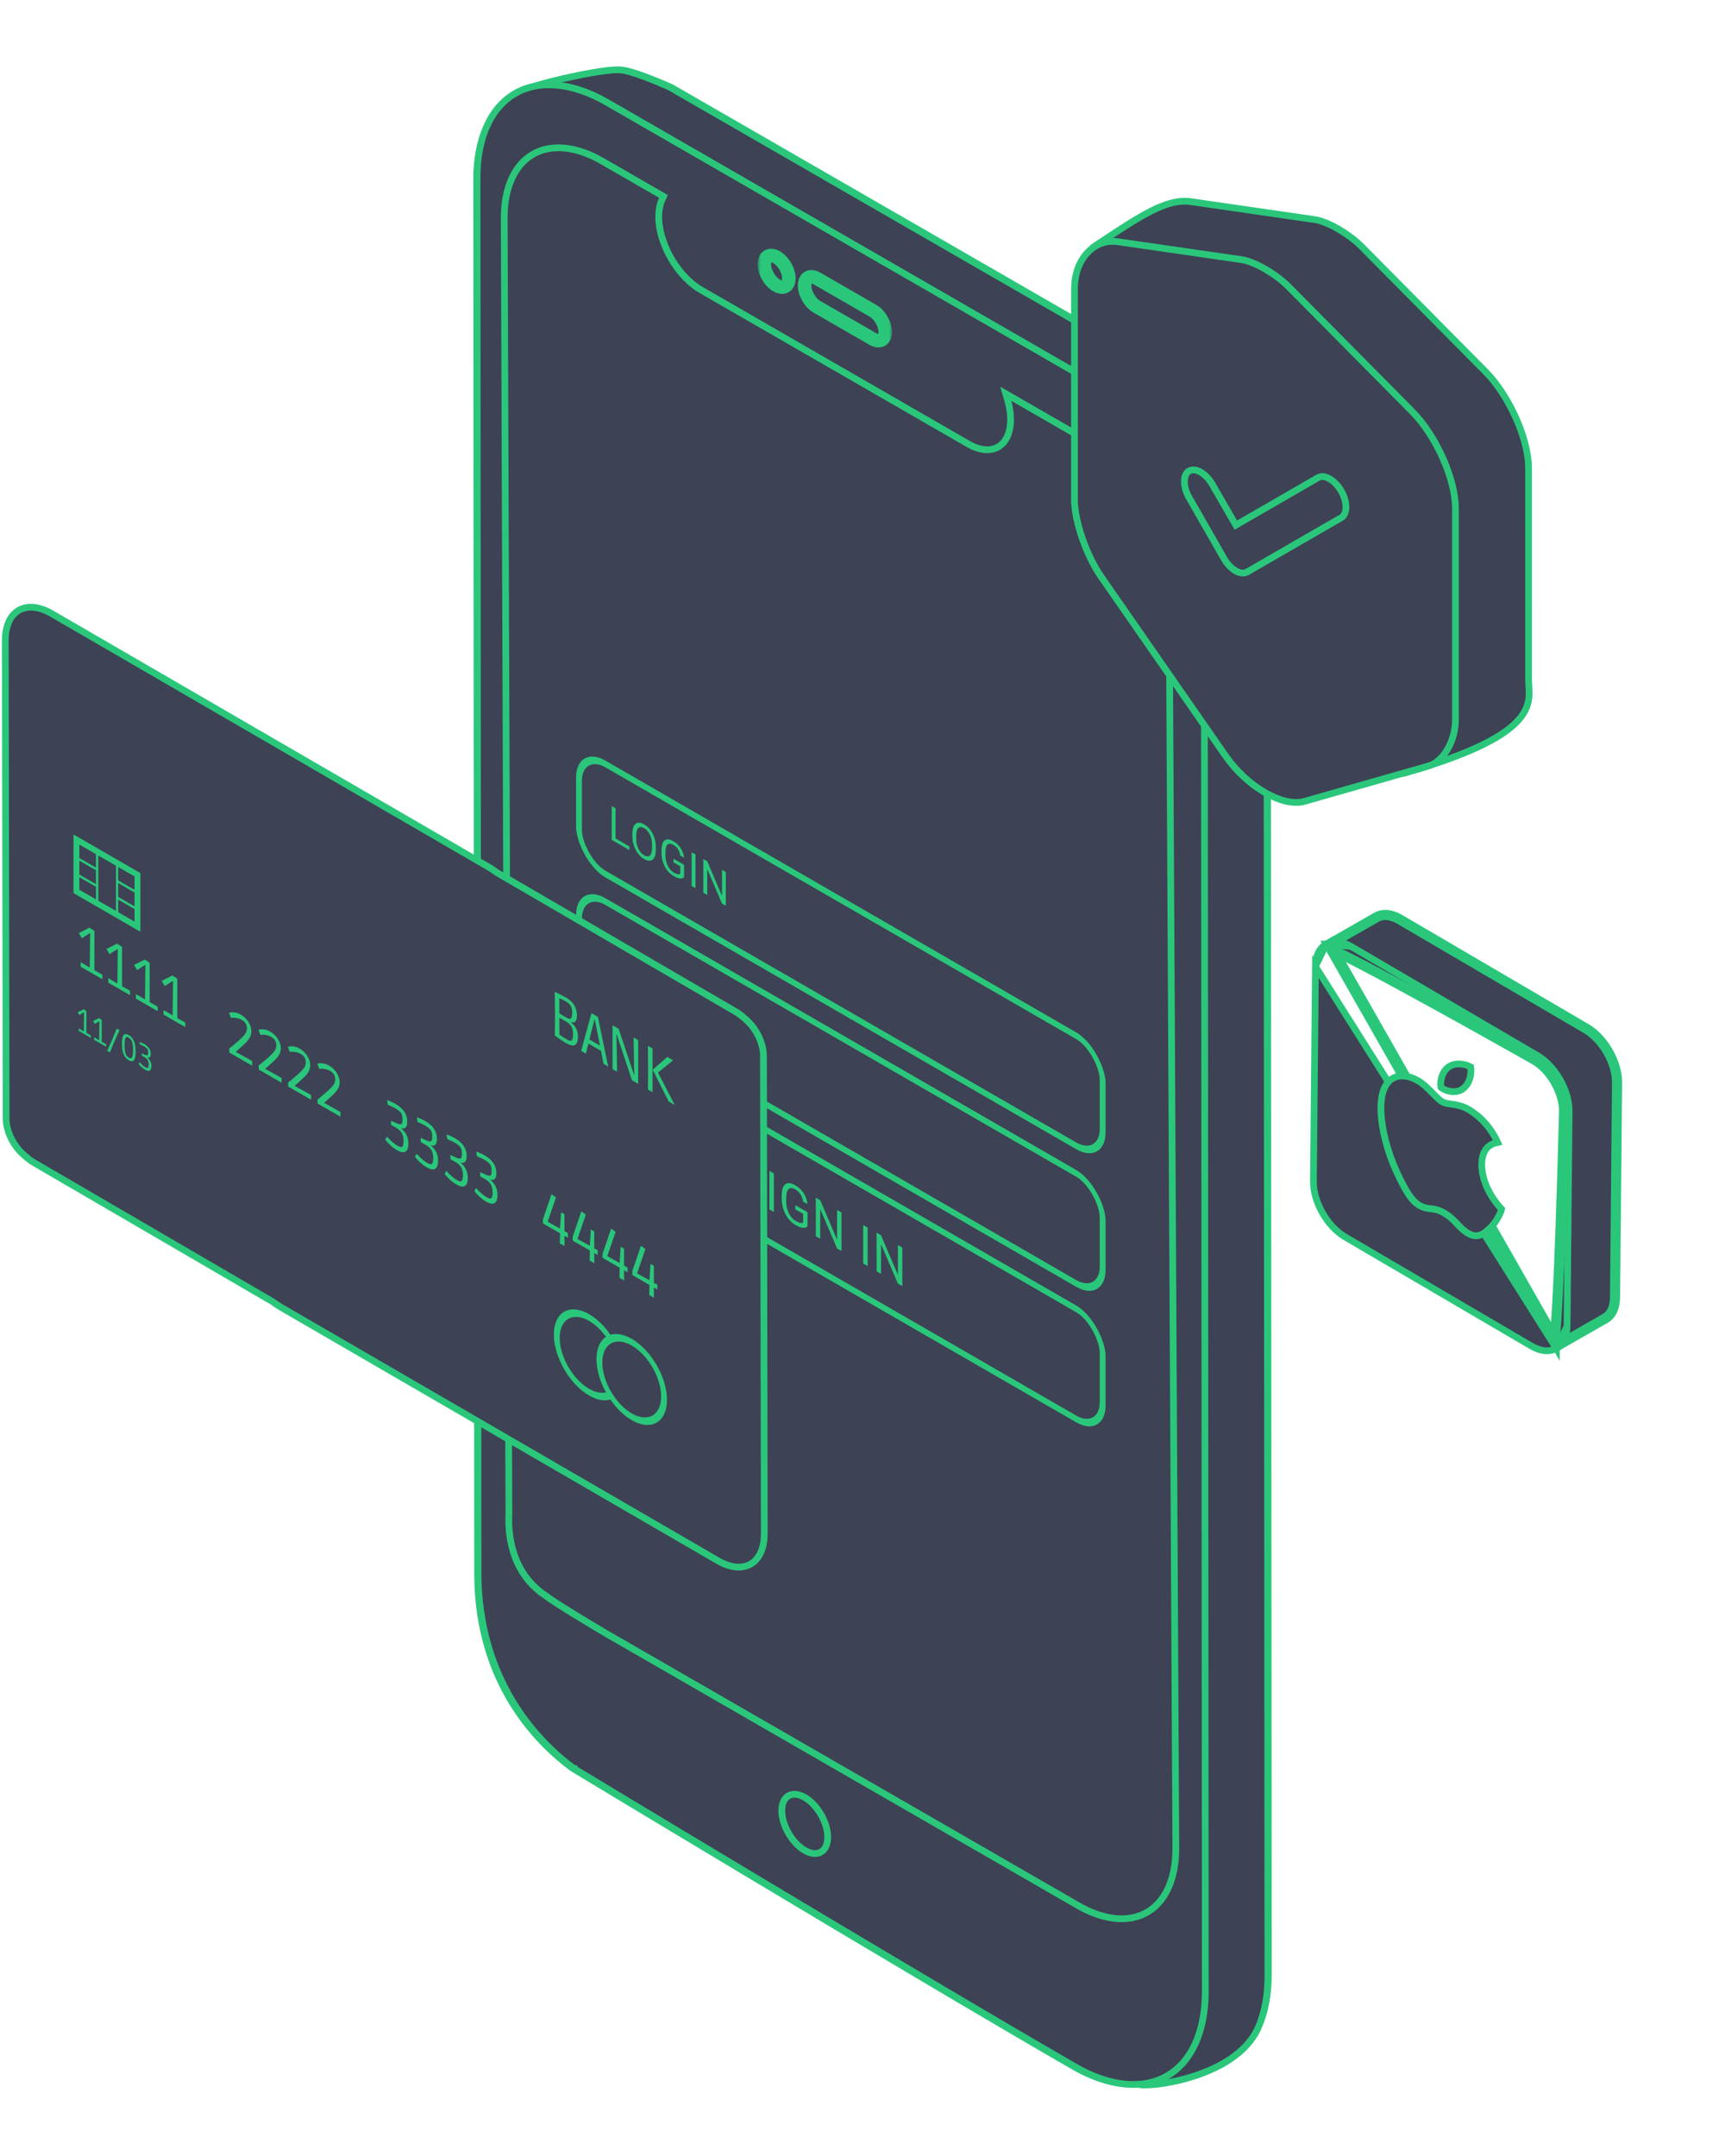 <svg width="256" height="320" viewBox="0 0 256 320" fill="none" xmlns="http://www.w3.org/2000/svg">
<path d="M85.191 261.993C84.932 262.421 84.932 262.421 84.933 262.422L84.934 262.423L84.941 262.427L84.968 262.443L85.076 262.508L85.5 262.764C85.872 262.989 86.421 263.32 87.129 263.747C88.543 264.601 90.592 265.836 93.127 267.362C98.195 270.415 105.208 274.631 112.981 279.286C128.527 288.595 147.12 299.662 159.302 306.685C161.833 308.144 164.36 309.026 166.74 309.261C167.441 309.33 168.126 309.342 168.791 309.298C168.91 309.332 169.041 309.352 169.166 309.366C169.353 309.386 169.575 309.395 169.825 309.394C170.326 309.392 170.963 309.35 171.694 309.263C173.157 309.087 175.019 308.725 176.948 308.113C180.774 306.898 185.007 304.653 186.754 300.784C187.738 298.604 188.235 295.974 188.233 293.052L188.091 86.096C188.089 83.174 187.588 80.004 186.624 76.769C185.66 73.532 184.249 70.286 182.473 67.214C180.697 64.142 178.587 61.299 176.263 58.849C173.94 56.399 171.442 54.385 168.911 52.925L99.671 13.005L99.648 12.992L99.624 12.982C96.636 11.655 94.802 11.018 93.705 10.711C93.156 10.558 92.787 10.486 92.545 10.453C92.424 10.436 92.334 10.43 92.268 10.427C92.24 10.426 92.217 10.426 92.197 10.427C91.657 10.38 90.812 10.447 89.834 10.575C88.82 10.709 87.616 10.915 86.368 11.161C83.889 11.65 81.207 12.3 79.458 12.856C78.408 13.069 77.423 13.438 76.519 13.96C74.661 15.035 73.204 16.724 72.218 18.907C71.234 21.086 70.738 23.717 70.74 26.638L70.882 233.594C70.892 249.613 79.646 258.505 84.893 262.395L84.912 262.409L84.932 262.421L85.191 261.993Z" fill="#3D4255" stroke="#2AC77B"/>
<path d="M81.545 108.94L81.15 108.259L80.866 108.647L78.22 112.261L78.814 113.288L83.266 112.798L83.745 112.745L83.351 112.064L81.545 108.94Z" fill="#3D4255" stroke="#2AC77B"/>
<path d="M79.009 192.669L79.009 193.169L79.442 193.419L80.202 193.857L80.228 231.081C80.23 234.013 80.732 237.206 81.707 240.476C82.681 243.747 84.108 247.03 85.906 250.14C87.704 253.25 89.838 256.125 92.186 258.6C94.534 261.076 97.05 263.104 99.591 264.569L168.831 304.488C168.951 304.558 169.025 304.619 169.067 304.66C169.105 304.698 169.113 304.717 169.113 304.717C169.115 304.72 169.152 304.798 169.127 304.996C169.077 305.401 168.825 305.88 168.518 306.39C168.473 306.466 168.426 306.543 168.379 306.62C168.278 306.786 168.177 306.95 168.091 307.104C167.967 307.325 167.85 307.558 167.795 307.781C167.768 307.891 167.744 308.039 167.767 308.216C167.792 308.417 167.882 308.675 168.078 308.905C168.245 309.102 168.423 309.196 168.553 309.247C168.674 309.295 168.806 309.324 168.944 309.341C169.07 309.389 169.208 309.413 169.332 309.428C169.504 309.449 169.714 309.459 169.954 309.46C170.434 309.462 171.057 309.424 171.777 309.34C173.219 309.172 175.069 308.818 176.99 308.214C180.812 307.012 184.985 304.799 186.697 301.007C187.668 298.858 188.166 296.243 188.164 293.31L188.022 86.354C188.02 83.421 187.518 80.228 186.544 76.958C185.569 73.688 184.143 70.404 182.344 67.295C180.546 64.185 178.412 61.31 176.064 58.834C173.716 56.358 171.2 54.33 168.659 52.865L99.419 12.946L99.394 12.932L99.369 12.921C96.381 11.595 94.551 10.958 93.461 10.654C92.915 10.501 92.553 10.431 92.321 10.4C92.205 10.384 92.122 10.378 92.064 10.376C92.036 10.375 92.013 10.375 91.997 10.375C91.996 10.375 91.995 10.375 91.994 10.375C91.377 10.319 90.294 10.423 89.014 10.614C87.708 10.81 86.166 11.101 84.643 11.432C83.12 11.762 81.613 12.132 80.375 12.483C79.146 12.831 78.159 13.168 77.694 13.436C77.577 13.504 77.481 13.571 77.408 13.64C77.343 13.701 77.264 13.792 77.233 13.933C77.216 14.01 77.207 14.132 77.252 14.296C77.301 14.47 77.392 14.622 77.486 14.732C77.639 14.914 77.801 14.994 77.877 15.028C78.062 15.112 78.293 15.162 78.518 15.199C78.752 15.237 79.019 15.265 79.287 15.287C79.54 15.309 79.789 15.325 80.021 15.34C80.138 15.348 80.251 15.356 80.359 15.363C80.068 16.429 79.987 17.79 79.981 19.165C79.977 20.034 80.004 20.924 80.031 21.77L80.037 21.975C80.062 22.749 80.085 23.476 80.086 24.125L80.183 166.004L79.423 165.566L78.99 165.316L78.991 165.816L79.009 192.669Z" fill="#3D4255" stroke="#2AC77B"/>
<path d="M174.85 293.134L174.85 293.134C174.848 295.623 174.369 297.805 173.446 299.523C172.523 301.241 171.18 302.452 169.513 303.07L169.513 303.07C169.143 303.207 168.758 303.311 168.359 303.384C165.973 303.844 163.169 303.204 160.301 301.545L90.73 261.434C89.567 260.767 88.408 259.938 87.279 258.968L174.85 293.134ZM174.85 293.134L174.708 86.484C174.705 82.026 173.168 76.868 170.435 72.142C167.703 67.416 163.998 63.511 160.137 61.284L151.102 56.075L150.458 55.704M174.85 293.134L150.458 55.704M150.458 55.704L150.701 56.531M150.458 55.704L150.701 56.531M150.701 56.531C151.089 57.855 151.236 59.133 151.131 60.254C151.026 61.374 150.671 62.302 150.097 62.957C149.523 63.611 148.749 63.972 147.841 64.008C146.933 64.043 145.92 63.752 144.891 63.16L150.701 56.531Z" fill="#3D4255" stroke="#2AC77B"/>
<rect x="-0.434" y="-0.75" width="21.133" height="7.127" transform="matrix(0.866 0.499 0.001 1 112.125 34.335)" fill="#3D4255" stroke="#2AC77B"/>
<path d="M136.434 54.737C138.14 55.72 139.521 54.921 139.519 52.953C139.518 50.985 138.135 48.592 136.429 47.609C134.724 46.626 133.343 47.425 133.344 49.393C133.346 51.361 134.729 53.754 136.434 54.737Z" fill="#3D4255" stroke="#2AC77B"/>
<path d="M85.119 262.46L85.144 262.479L85.17 262.494L85.18 262.001C85.17 262.494 85.17 262.494 85.171 262.495L85.172 262.496L85.179 262.5L85.207 262.516L85.314 262.582L85.738 262.837C86.11 263.062 86.659 263.394 87.367 263.82C88.782 264.674 90.83 265.909 93.365 267.436C98.434 270.488 105.446 274.704 113.22 279.359C128.765 288.669 147.36 299.736 159.541 306.759C162.082 308.224 164.598 309.097 166.945 309.328C169.291 309.559 171.423 309.143 173.218 308.105C175.013 307.067 176.437 305.427 177.407 303.278C178.378 301.129 178.876 298.513 178.874 295.581L178.777 153.201L178.758 126.349L178.733 88.625C178.731 85.692 178.228 82.499 177.254 79.229C176.28 75.959 174.853 72.675 173.055 69.565C171.257 66.456 169.123 63.581 166.774 61.105C164.426 58.629 161.91 56.601 159.369 55.136L90.129 15.217C87.588 13.752 85.073 12.879 82.726 12.648C80.379 12.417 78.248 12.832 76.452 13.87C74.657 14.908 73.234 16.549 72.263 18.698C71.293 20.847 70.794 23.462 70.796 26.395L70.938 233.351C70.943 241.37 73.139 247.673 76.045 252.486C78.939 257.278 82.487 260.508 85.119 262.46Z" fill="#3D4255" stroke="#2AC77B"/>
<path d="M174.501 274.394L174.501 274.391L173.52 89.226C173.52 89.225 173.52 89.225 173.52 89.225C173.516 84.768 171.979 79.609 169.247 74.884C166.514 70.158 162.81 66.253 158.949 64.026L149.914 58.817L149.27 58.446L149.513 59.274C149.9 60.597 150.048 61.876 149.943 62.996C149.838 64.116 149.482 65.045 148.909 65.699C148.335 66.354 147.56 66.715 146.653 66.75C145.745 66.785 144.732 66.494 143.703 65.902L104.039 43.034L104.039 43.034C103.009 42.441 101.995 41.564 101.087 40.482C100.178 39.4 99.401 38.145 98.827 36.827C98.252 35.51 97.896 34.171 97.79 32.929C97.684 31.686 97.832 30.578 98.22 29.702L98.463 29.154L97.818 28.782L89.376 23.915L89.376 23.915C85.515 21.689 81.813 21.325 79.085 22.902C76.356 24.48 74.825 27.87 74.828 32.327L74.828 32.328L75.525 224.618C75.525 224.618 75.525 224.618 75.525 224.619C75.525 224.656 75.522 224.718 75.519 224.802C75.496 225.432 75.427 227.301 75.945 229.457C76.242 230.691 76.738 232.057 77.567 233.371C78.394 234.684 79.521 235.898 81.035 236.864C81.372 237.143 82.039 237.592 82.824 238.097C83.664 238.637 84.689 239.274 85.712 239.9C87.758 241.151 89.811 242.367 90.381 242.694L159.953 282.805C162.821 284.463 165.625 285.103 168.011 284.644C168.41 284.571 168.795 284.467 169.164 284.33L169.165 284.33C170.832 283.712 172.175 282.501 173.098 280.783C174.02 279.065 174.5 276.883 174.501 274.394Z" fill="#3D4255" stroke="#2AC77B"/>
<mask id="path-9-outside-1_2819_563" maskUnits="userSpaceOnUse" x="112.428" y="35.909" width="20.01" height="16.013" fill="black">
<rect fill="white" x="112.428" y="35.909" width="20.01" height="16.013"/>
<path fill-rule="evenodd" clip-rule="evenodd" d="M115.253 42.373C116.259 42.953 117.074 42.482 117.073 41.321C117.072 40.16 116.256 38.749 115.25 38.169C114.244 37.589 113.429 38.06 113.43 39.221C113.431 40.382 114.247 41.794 115.253 42.373ZM121.226 41.324C120.22 40.744 119.405 41.215 119.406 42.376C119.407 43.537 120.223 44.948 121.228 45.528L129.554 50.328C130.56 50.908 131.374 50.437 131.374 49.276C131.373 48.115 130.557 46.703 129.551 46.124L121.226 41.324Z"/>
</mask>
<path fill-rule="evenodd" clip-rule="evenodd" d="M115.253 42.373C116.259 42.953 117.074 42.482 117.073 41.321C117.072 40.16 116.256 38.749 115.25 38.169C114.244 37.589 113.429 38.06 113.43 39.221C113.431 40.382 114.247 41.794 115.253 42.373ZM121.226 41.324C120.22 40.744 119.405 41.215 119.406 42.376C119.407 43.537 120.223 44.948 121.228 45.528L129.554 50.328C130.56 50.908 131.374 50.437 131.374 49.276C131.373 48.115 130.557 46.703 129.551 46.124L121.226 41.324Z" fill="#3D4255"/>
<path d="M115.253 42.373L114.753 43.24L115.253 42.373ZM115.25 38.169L115.75 37.303L115.75 37.303L115.25 38.169ZM113.43 39.221L112.43 39.222L113.43 39.221ZM119.406 42.376L118.406 42.377L119.406 42.376ZM121.226 41.324L120.726 42.19L120.726 42.19L121.226 41.324ZM121.228 45.528L120.729 46.394L120.729 46.394L121.228 45.528ZM129.554 50.328L130.053 49.462L130.053 49.462L129.554 50.328ZM129.551 46.124L129.051 46.99L129.051 46.99L129.551 46.124ZM116.073 41.322C116.073 41.499 116.041 41.596 116.023 41.636C116.007 41.671 116.006 41.654 116.04 41.635C116.074 41.615 116.088 41.624 116.05 41.621C116.006 41.617 115.906 41.596 115.752 41.507L114.753 43.24C115.439 43.635 116.293 43.798 117.041 43.366C117.789 42.934 118.073 42.111 118.073 41.321L116.073 41.322ZM114.751 39.035C115.066 39.217 115.407 39.569 115.673 40.028C115.938 40.486 116.073 40.958 116.073 41.322L118.073 41.321C118.072 40.523 117.798 39.709 117.404 39.026C117.01 38.344 116.44 37.701 115.75 37.303L114.751 39.035ZM114.43 39.22C114.43 39.043 114.462 38.946 114.48 38.906C114.496 38.872 114.497 38.888 114.463 38.908C114.429 38.927 114.415 38.918 114.453 38.922C114.497 38.925 114.597 38.947 114.751 39.035L115.75 37.303C115.064 36.907 114.21 36.744 113.462 37.176C112.714 37.609 112.43 38.431 112.43 39.222L114.43 39.22ZM115.752 41.507C115.437 41.325 115.096 40.973 114.83 40.515C114.565 40.056 114.43 39.584 114.43 39.22L112.43 39.222C112.431 40.019 112.705 40.834 113.099 41.516C113.493 42.198 114.063 42.842 114.753 43.24L115.752 41.507ZM120.406 42.375C120.406 42.198 120.437 42.101 120.456 42.061C120.471 42.026 120.473 42.043 120.439 42.063C120.405 42.082 120.391 42.073 120.429 42.076C120.472 42.08 120.573 42.102 120.726 42.19L121.725 40.457C121.04 40.062 120.185 39.899 119.438 40.331C118.69 40.764 118.405 41.586 118.406 42.377L120.406 42.375ZM121.728 44.662C121.413 44.48 121.071 44.128 120.806 43.669C120.541 43.211 120.406 42.739 120.406 42.375L118.406 42.377C118.406 43.174 118.68 43.988 119.074 44.67C119.469 45.352 120.038 45.996 120.729 46.394L121.728 44.662ZM130.053 49.462L121.728 44.662L120.729 46.394L129.054 51.194L130.053 49.462ZM130.374 49.276C130.374 49.453 130.342 49.551 130.324 49.591C130.308 49.625 130.307 49.609 130.341 49.589C130.375 49.569 130.388 49.579 130.351 49.575C130.307 49.571 130.207 49.55 130.053 49.462L129.054 51.194C129.739 51.589 130.594 51.753 131.342 51.32C132.089 50.888 132.374 50.066 132.374 49.275L130.374 49.276ZM129.051 46.99C129.366 47.172 129.708 47.523 129.973 47.982C130.239 48.441 130.373 48.913 130.374 49.276L132.374 49.275C132.373 48.478 132.099 47.663 131.705 46.981C131.31 46.299 130.741 45.656 130.05 45.257L129.051 46.99ZM120.726 42.19L129.051 46.99L130.05 45.257L121.725 40.457L120.726 42.19Z" fill="#2AC77B" mask="url(#path-9-outside-1_2819_563)"/>
<path d="M119.433 274.641C121.315 275.725 122.839 274.844 122.837 272.672C122.836 270.5 121.309 267.86 119.427 266.776C117.546 265.691 116.022 266.572 116.024 268.744C116.025 270.916 117.552 273.556 119.433 274.641Z" fill="#3D4255" stroke="#2AC77B"/>
<rect x="-0.433" y="-0.75" width="89.742" height="16.338" rx="4.526" transform="matrix(0.866 0.5 3.7683e-05 1 86.3 112.094)" fill="#3D4255" stroke="#2AC77B"/>
<path d="M93.41 125.632L93.41 126.172L91.242 124.92L91.242 124.38L93.41 125.632ZM91.355 119.977L91.355 124.985L90.78 124.653L90.78 119.645L91.355 119.977ZM97.333 125.775L97.333 126.091C97.333 126.467 97.293 126.781 97.211 127.032C97.13 127.283 97.013 127.469 96.86 127.589C96.707 127.709 96.523 127.763 96.309 127.749C96.096 127.736 95.858 127.654 95.594 127.501C95.338 127.353 95.102 127.162 94.888 126.928C94.675 126.696 94.49 126.43 94.334 126.13C94.179 125.832 94.059 125.51 93.973 125.162C93.888 124.815 93.845 124.453 93.845 124.077L93.845 123.76C93.845 123.384 93.887 123.072 93.97 122.825C94.055 122.576 94.176 122.392 94.331 122.273C94.485 122.151 94.669 122.097 94.882 122.109C95.096 122.123 95.331 122.204 95.588 122.352C95.852 122.504 96.09 122.697 96.302 122.93C96.517 123.164 96.701 123.43 96.854 123.73C97.008 124.028 97.127 124.349 97.208 124.694C97.291 125.038 97.333 125.398 97.333 125.775ZM96.764 125.762L96.764 125.439C96.764 125.141 96.737 124.862 96.684 124.602C96.632 124.342 96.556 124.106 96.454 123.891C96.353 123.677 96.229 123.487 96.082 123.322C95.937 123.158 95.772 123.023 95.588 122.916C95.409 122.813 95.247 122.759 95.102 122.756C94.959 122.754 94.836 122.801 94.733 122.897C94.631 122.995 94.553 123.142 94.497 123.339C94.442 123.536 94.414 123.784 94.414 124.082L94.414 124.405C94.414 124.706 94.442 124.988 94.497 125.252C94.553 125.513 94.632 125.753 94.736 125.97C94.841 126.187 94.965 126.377 95.108 126.54C95.253 126.704 95.415 126.837 95.594 126.941C95.78 127.048 95.946 127.104 96.091 127.107C96.236 127.111 96.358 127.063 96.457 126.965C96.559 126.865 96.635 126.715 96.687 126.516C96.739 126.314 96.764 126.063 96.764 125.762ZM101.521 128.361L101.521 130.195C101.468 130.255 101.382 130.309 101.265 130.356C101.148 130.401 100.986 130.406 100.78 130.372C100.575 130.336 100.311 130.225 99.987 130.038C99.723 129.886 99.48 129.692 99.258 129.459C99.037 129.223 98.846 128.957 98.683 128.659C98.522 128.359 98.397 128.037 98.307 127.692C98.22 127.346 98.176 126.986 98.176 126.612L98.176 126.223C98.176 125.85 98.214 125.538 98.289 125.288C98.367 125.039 98.48 124.856 98.629 124.737C98.778 124.617 98.96 124.567 99.177 124.586C99.393 124.603 99.642 124.693 99.922 124.854C100.253 125.046 100.53 125.272 100.753 125.534C100.977 125.794 101.152 126.076 101.277 126.38C101.404 126.685 101.486 126.996 101.521 127.312L100.946 126.98C100.921 126.784 100.869 126.589 100.792 126.395C100.716 126.203 100.608 126.021 100.467 125.85C100.326 125.677 100.144 125.526 99.922 125.398C99.721 125.282 99.547 125.224 99.4 125.224C99.254 125.224 99.132 125.276 99.037 125.379C98.942 125.482 98.87 125.632 98.823 125.83C98.777 126.028 98.754 126.268 98.754 126.55L98.754 126.946C98.754 127.235 98.783 127.509 98.841 127.77C98.9 128.031 98.984 128.274 99.094 128.497C99.203 128.718 99.333 128.914 99.484 129.084C99.637 129.254 99.806 129.393 99.99 129.5C100.195 129.618 100.361 129.694 100.488 129.729C100.615 129.761 100.714 129.77 100.786 129.756C100.857 129.74 100.912 129.718 100.95 129.689L100.95 128.568L99.946 127.988L99.946 127.451L101.521 128.361ZM103.213 126.824L103.213 131.832L102.638 131.5L102.638 126.492L103.213 126.824ZM107.717 129.424L107.717 134.433L107.139 134.099L104.956 128.975L104.956 132.838L104.381 132.506L104.381 127.498L104.956 127.83L107.148 132.969L107.148 129.096L107.717 129.424Z" fill="#2AC77B"/>
<rect x="-0.433" y="-0.75" width="89.742" height="16.338" rx="4.526" transform="matrix(0.866 0.5 3.7683e-05 1 86.3 132.517)" fill="#3D4255" stroke="#2AC77B"/>
<rect x="-0.433" y="-0.75" width="89.742" height="16.338" rx="4.526" transform="matrix(0.866 0.5 3.76627e-05 1 86.302 152.631)" fill="#3D4255" stroke="#2AC77B"/>
<path d="M112.5 177.085C112.5 176.951 112.482 176.823 112.446 176.7C112.412 176.575 112.35 176.445 112.262 176.31C112.176 176.177 112.055 176.027 111.901 175.862C111.749 175.698 111.556 175.51 111.322 175.296C111.077 175.071 110.856 174.85 110.658 174.634C110.461 174.415 110.292 174.198 110.151 173.983C110.01 173.768 109.903 173.553 109.828 173.336C109.753 173.12 109.715 172.901 109.715 172.678C109.715 172.455 109.755 172.272 109.834 172.129C109.914 171.987 110.027 171.888 110.175 171.835C110.325 171.78 110.503 171.772 110.709 171.813C110.916 171.854 111.146 171.947 111.4 172.094C111.773 172.309 112.088 172.574 112.347 172.888C112.608 173.201 112.806 173.53 112.943 173.873C113.079 174.214 113.147 174.533 113.147 174.832L112.493 174.455C112.493 174.24 112.454 174.027 112.374 173.816C112.295 173.602 112.174 173.402 112.013 173.215C111.852 173.024 111.648 172.858 111.4 172.715C111.167 172.58 110.974 172.509 110.822 172.503C110.67 172.496 110.556 172.541 110.481 172.637C110.409 172.734 110.372 172.871 110.372 173.049C110.372 173.17 110.394 173.292 110.437 173.417C110.482 173.54 110.552 173.67 110.645 173.808C110.74 173.947 110.86 174.094 111.006 174.248C111.153 174.404 111.329 174.574 111.533 174.757C111.815 175.012 112.058 175.254 112.262 175.485C112.466 175.715 112.634 175.939 112.766 176.157C112.9 176.373 112.998 176.589 113.062 176.804C113.128 177.017 113.161 177.235 113.161 177.458C113.161 177.691 113.12 177.879 113.038 178.02C112.956 178.162 112.84 178.256 112.687 178.301C112.535 178.347 112.353 178.345 112.139 178.296C111.928 178.244 111.692 178.144 111.431 177.993C111.202 177.86 110.976 177.693 110.754 177.492C110.534 177.291 110.333 177.065 110.151 176.813C109.972 176.563 109.828 176.299 109.719 176.021C109.612 175.742 109.559 175.46 109.559 175.174L110.212 175.552C110.212 175.748 110.245 175.936 110.311 176.116C110.377 176.293 110.467 176.46 110.58 176.617C110.696 176.775 110.826 176.919 110.972 177.047C111.119 177.174 111.272 177.284 111.431 177.376C111.66 177.508 111.855 177.583 112.013 177.602C112.172 177.62 112.293 177.585 112.374 177.496C112.458 177.408 112.5 177.271 112.5 177.085ZM114.842 174.16L114.842 179.884L114.185 179.504L114.185 173.781L114.842 174.16ZM119.84 179.919L119.84 182.015C119.779 182.084 119.681 182.146 119.547 182.199C119.413 182.25 119.228 182.256 118.992 182.217C118.758 182.176 118.457 182.049 118.087 181.836C117.785 181.661 117.507 181.441 117.253 181.173C117.001 180.905 116.782 180.6 116.595 180.259C116.412 179.917 116.269 179.549 116.166 179.154C116.067 178.759 116.017 178.347 116.017 177.92L116.017 177.476C116.017 177.049 116.06 176.692 116.146 176.407C116.234 176.122 116.364 175.913 116.534 175.778C116.704 175.64 116.913 175.582 117.16 175.605C117.408 175.624 117.691 175.727 118.011 175.911C118.391 176.13 118.707 176.389 118.961 176.688C119.218 176.985 119.418 177.308 119.561 177.655C119.706 178.003 119.799 178.359 119.84 178.72L119.183 178.341C119.153 178.117 119.094 177.894 119.006 177.673C118.919 177.452 118.796 177.245 118.635 177.049C118.473 176.852 118.266 176.679 118.012 176.532C117.782 176.4 117.584 176.334 117.416 176.334C117.248 176.334 117.109 176.393 117 176.511C116.891 176.629 116.81 176.8 116.755 177.026C116.703 177.252 116.677 177.527 116.677 177.849L116.677 178.301C116.677 178.632 116.71 178.946 116.776 179.243C116.844 179.542 116.94 179.819 117.065 180.074C117.19 180.327 117.339 180.551 117.511 180.745C117.686 180.94 117.879 181.099 118.09 181.22C118.324 181.355 118.513 181.443 118.659 181.482C118.804 181.519 118.917 181.529 118.999 181.513C119.081 181.495 119.143 181.469 119.186 181.437L119.186 180.155L118.039 179.493L118.039 178.879L119.84 179.919ZM124.881 179.957L124.882 185.68L124.221 185.299L121.726 179.444L121.726 183.858L121.069 183.479L121.069 177.755L121.726 178.134L124.231 184.008L124.231 179.581L124.881 179.957ZM128.759 182.195L128.759 187.919L128.102 187.54L128.102 181.816L128.759 182.195ZM133.906 185.168L133.906 190.891L133.246 190.51L130.75 184.654L130.75 189.069L130.093 188.69L130.093 182.966L130.75 183.345L133.256 189.219L133.256 184.792L133.906 185.168Z" fill="#2AC77B"/>
<path d="M73.736 129.511L109.206 150.175C109.562 150.383 109.917 150.64 110.262 150.942L110.747 151.366C111.842 152.324 112.726 153.771 113.104 155.225C113.232 155.719 113.298 156.199 113.299 156.645L113.426 227.654C113.432 231.446 111.134 233.386 107.933 232.292C107.478 232.137 107.015 231.923 106.551 231.654L41.709 194.034C41.294 193.793 40.881 193.517 40.474 193.208L5.003 172.543C4.647 172.336 4.292 172.078 3.947 171.776L3.463 171.353C2.367 170.395 1.484 168.948 1.106 167.493C0.977 166.999 0.911 166.519 0.91 166.073L0.784 95.064C0.777 91.272 3.075 89.332 6.276 90.426C6.731 90.581 7.194 90.795 7.658 91.065L72.501 128.685C72.915 128.925 73.328 129.202 73.736 129.511Z" fill="#3D4255" stroke="#2AC77B"/>
<path d="M11.971 143.483L11.971 142.81L13.322 143.609L13.378 138.514L13.338 138.491L12.149 139.252L11.696 138.486L13.281 137.683L14.009 138.168L14.009 144.006L15.198 144.674L15.198 145.346L11.971 143.483Z" fill="#3D4255"/>
<path d="M11.971 143.483L11.971 142.81L13.322 143.609L13.378 138.514L13.338 138.491L12.149 139.252L11.696 138.486L13.281 137.683L14.009 138.168L14.009 144.006L15.198 144.674L15.198 145.346L11.971 143.483Z" fill="#2AC77B"/>
<path d="M16.07 145.85L16.07 145.178L17.421 145.976L17.478 140.881L17.437 140.858L16.248 141.619L15.795 140.853L17.381 140.05L18.109 140.536L18.109 146.373L19.298 147.041L19.298 147.714L16.07 145.85Z" fill="#3D4255"/>
<path d="M16.07 145.85L16.07 145.178L17.421 145.976L17.478 140.881L17.437 140.858L16.248 141.619L15.795 140.853L17.381 140.05L18.109 140.536L18.109 146.373L19.298 147.041L19.298 147.714L16.07 145.85Z" fill="#2AC77B"/>
<path d="M20.17 148.217L20.17 147.545L21.521 148.343L21.577 143.248L21.537 143.225L20.348 143.986L19.895 143.22L21.48 142.417L22.208 142.903L22.208 148.74L23.397 149.408L23.397 150.081L20.17 148.217Z" fill="#3D4255"/>
<path d="M20.17 148.217L20.17 147.545L21.521 148.343L21.577 143.248L21.537 143.225L20.348 143.986L19.895 143.22L21.48 142.417L22.208 142.903L22.208 148.74L23.397 149.408L23.397 150.081L20.17 148.217Z" fill="#2AC77B"/>
<path d="M24.269 150.584L24.269 149.912L25.62 150.711L25.677 145.616L25.636 145.592L24.447 146.353L23.994 145.587L25.58 144.784L26.308 145.27L26.308 151.108L27.497 151.775L27.497 152.448L24.269 150.584Z" fill="#3D4255"/>
<path d="M24.269 150.584L24.269 149.912L25.62 150.711L25.677 145.616L25.636 145.592L24.447 146.353L23.994 145.587L25.58 144.784L26.308 145.27L26.308 151.108L27.497 151.775L27.497 152.448L24.269 150.584Z" fill="#2AC77B"/>
<path d="M34.028 156.22L34.028 155.612C34.028 155.612 34.152 155.516 34.4 155.323C34.648 155.13 35.01 154.822 35.484 154.398C35.824 154.096 36.102 153.815 36.317 153.553C36.533 153.285 36.641 152.971 36.641 152.61C36.641 152.373 36.584 152.151 36.471 151.942C36.363 151.73 36.172 151.545 35.897 151.386C35.638 151.237 35.36 151.139 35.063 151.092C34.767 151.045 34.503 151.042 34.271 151.083L33.988 150.331C34.074 150.293 34.203 150.265 34.376 150.247C34.554 150.231 34.761 150.248 34.999 150.298C35.236 150.348 35.484 150.447 35.743 150.597C36.045 150.771 36.312 150.991 36.544 151.255C36.781 151.523 36.967 151.814 37.102 152.129C37.237 152.443 37.304 152.759 37.304 153.077C37.304 153.345 37.255 153.587 37.158 153.805C37.067 154.02 36.948 154.216 36.803 154.394C36.662 154.568 36.514 154.728 36.358 154.875C36.298 154.934 36.215 155.013 36.107 155.113C35.999 155.206 35.883 155.311 35.759 155.426C35.635 155.541 35.517 155.65 35.403 155.753C35.29 155.849 35.196 155.928 35.12 155.991C35.05 156.056 35.015 156.089 35.015 156.089L35.015 156.136L37.425 157.481L37.425 158.181L34.028 156.22Z" fill="#3D4255"/>
<path d="M34.028 156.22L34.028 155.612C34.028 155.612 34.152 155.516 34.4 155.323C34.648 155.13 35.01 154.822 35.484 154.398C35.824 154.096 36.102 153.815 36.317 153.553C36.533 153.285 36.641 152.971 36.641 152.61C36.641 152.373 36.584 152.151 36.471 151.942C36.363 151.73 36.172 151.545 35.897 151.386C35.638 151.237 35.36 151.139 35.063 151.092C34.767 151.045 34.503 151.042 34.271 151.083L33.988 150.331C34.074 150.293 34.203 150.265 34.376 150.247C34.554 150.231 34.761 150.248 34.999 150.298C35.236 150.348 35.484 150.447 35.743 150.597C36.045 150.771 36.312 150.991 36.544 151.255C36.781 151.523 36.967 151.814 37.102 152.129C37.237 152.443 37.304 152.759 37.304 153.077C37.304 153.345 37.255 153.587 37.158 153.805C37.067 154.02 36.948 154.216 36.803 154.394C36.662 154.568 36.514 154.728 36.358 154.875C36.298 154.934 36.215 155.013 36.107 155.113C35.999 155.206 35.883 155.311 35.759 155.426C35.635 155.541 35.517 155.65 35.403 155.753C35.29 155.849 35.196 155.928 35.12 155.991C35.05 156.056 35.015 156.089 35.015 156.089L35.015 156.136L37.425 157.481L37.425 158.181L34.028 156.22Z" fill="#2AC77B"/>
<path d="M38.396 158.742L38.396 158.135C38.396 158.135 38.52 158.038 38.768 157.845C39.016 157.652 39.378 157.344 39.852 156.921C40.192 156.619 40.47 156.337 40.685 156.075C40.901 155.808 41.009 155.493 41.009 155.132C41.009 154.895 40.952 154.673 40.839 154.464C40.731 154.253 40.54 154.067 40.265 153.908C40.006 153.759 39.728 153.661 39.432 153.614C39.135 153.567 38.871 153.564 38.639 153.605L38.356 152.853C38.442 152.816 38.572 152.788 38.744 152.769C38.922 152.753 39.13 152.77 39.367 152.82C39.604 152.87 39.852 152.97 40.111 153.119C40.413 153.294 40.68 153.513 40.912 153.778C41.149 154.045 41.335 154.337 41.47 154.651C41.605 154.966 41.672 155.282 41.672 155.599C41.672 155.867 41.623 156.11 41.526 156.328C41.435 156.542 41.316 156.739 41.171 156.916C41.03 157.09 40.882 157.251 40.726 157.397C40.666 157.456 40.583 157.536 40.475 157.635C40.367 157.729 40.251 157.833 40.127 157.948C40.003 158.063 39.885 158.172 39.771 158.275C39.658 158.371 39.564 158.451 39.488 158.513C39.418 158.578 39.383 158.611 39.383 158.611L39.383 158.658L41.793 160.003L41.793 160.703L38.396 158.742Z" fill="#3D4255"/>
<path d="M38.396 158.742L38.396 158.135C38.396 158.135 38.52 158.038 38.768 157.845C39.016 157.652 39.378 157.344 39.852 156.921C40.192 156.619 40.47 156.337 40.685 156.075C40.901 155.808 41.009 155.493 41.009 155.132C41.009 154.895 40.952 154.673 40.839 154.464C40.731 154.253 40.54 154.067 40.265 153.908C40.006 153.759 39.728 153.661 39.432 153.614C39.135 153.567 38.871 153.564 38.639 153.605L38.356 152.853C38.442 152.816 38.572 152.788 38.744 152.769C38.922 152.753 39.13 152.77 39.367 152.82C39.604 152.87 39.852 152.97 40.111 153.119C40.413 153.294 40.68 153.513 40.912 153.778C41.149 154.045 41.335 154.337 41.47 154.651C41.605 154.966 41.672 155.282 41.672 155.599C41.672 155.867 41.623 156.11 41.526 156.328C41.435 156.542 41.316 156.739 41.171 156.916C41.03 157.09 40.882 157.251 40.726 157.397C40.666 157.456 40.583 157.536 40.475 157.635C40.367 157.729 40.251 157.833 40.127 157.948C40.003 158.063 39.885 158.172 39.771 158.275C39.658 158.371 39.564 158.451 39.488 158.513C39.418 158.578 39.383 158.611 39.383 158.611L39.383 158.658L41.793 160.003L41.793 160.703L38.396 158.742Z" fill="#2AC77B"/>
<path d="M42.764 161.264L42.764 160.657C42.764 160.657 42.888 160.56 43.136 160.367C43.384 160.174 43.746 159.866 44.22 159.443C44.56 159.141 44.838 158.859 45.053 158.598C45.269 158.33 45.377 158.015 45.377 157.654C45.377 157.418 45.32 157.195 45.207 156.986C45.099 156.775 44.908 156.59 44.633 156.431C44.374 156.281 44.096 156.183 43.8 156.136C43.503 156.09 43.239 156.087 43.007 156.127L42.724 155.375C42.81 155.338 42.94 155.31 43.112 155.291C43.29 155.276 43.498 155.293 43.735 155.343C43.972 155.392 44.22 155.492 44.479 155.641C44.781 155.816 45.048 156.035 45.28 156.3C45.517 156.568 45.703 156.859 45.838 157.173C45.973 157.488 46.04 157.804 46.04 158.121C46.04 158.389 45.992 158.632 45.895 158.85C45.803 159.065 45.684 159.261 45.539 159.438C45.398 159.613 45.25 159.773 45.094 159.919C45.034 159.978 44.951 160.058 44.843 160.157C44.735 160.251 44.619 160.355 44.495 160.47C44.371 160.585 44.253 160.694 44.139 160.797C44.026 160.894 43.932 160.973 43.856 161.035C43.786 161.101 43.751 161.133 43.751 161.133L43.751 161.18L46.161 162.525L46.161 163.226L42.764 161.264Z" fill="#3D4255"/>
<path d="M42.764 161.264L42.764 160.657C42.764 160.657 42.888 160.56 43.136 160.367C43.384 160.174 43.746 159.866 44.22 159.443C44.56 159.141 44.838 158.859 45.053 158.598C45.269 158.33 45.377 158.015 45.377 157.654C45.377 157.418 45.32 157.195 45.207 156.986C45.099 156.775 44.908 156.59 44.633 156.431C44.374 156.281 44.096 156.183 43.8 156.136C43.503 156.09 43.239 156.087 43.007 156.127L42.724 155.375C42.81 155.338 42.94 155.31 43.112 155.291C43.29 155.276 43.498 155.293 43.735 155.343C43.972 155.392 44.22 155.492 44.479 155.641C44.781 155.816 45.048 156.035 45.28 156.3C45.517 156.568 45.703 156.859 45.838 157.173C45.973 157.488 46.04 157.804 46.04 158.121C46.04 158.389 45.992 158.632 45.895 158.85C45.803 159.065 45.684 159.261 45.539 159.438C45.398 159.613 45.25 159.773 45.094 159.919C45.034 159.978 44.951 160.058 44.843 160.157C44.735 160.251 44.619 160.355 44.495 160.47C44.371 160.585 44.253 160.694 44.139 160.797C44.026 160.894 43.932 160.973 43.856 161.035C43.786 161.101 43.751 161.133 43.751 161.133L43.751 161.18L46.161 162.525L46.161 163.226L42.764 161.264Z" fill="#2AC77B"/>
<path d="M47.132 163.786L47.132 163.179C47.132 163.179 47.256 163.083 47.504 162.89C47.752 162.697 48.114 162.388 48.588 161.965C48.928 161.663 49.206 161.381 49.421 161.12C49.637 160.852 49.745 160.538 49.745 160.177C49.745 159.94 49.688 159.717 49.575 159.509C49.467 159.297 49.276 159.112 49.001 158.953C48.742 158.804 48.464 158.705 48.168 158.659C47.871 158.612 47.607 158.609 47.375 158.649L47.092 157.897C47.178 157.86 47.308 157.832 47.48 157.813C47.658 157.798 47.866 157.815 48.103 157.865C48.34 157.915 48.588 158.014 48.847 158.164C49.149 158.338 49.416 158.558 49.648 158.822C49.885 159.09 50.071 159.381 50.206 159.696C50.341 160.01 50.408 160.326 50.408 160.644C50.408 160.911 50.36 161.154 50.263 161.372C50.171 161.587 50.052 161.783 49.907 161.961C49.766 162.135 49.618 162.295 49.462 162.441C49.403 162.501 49.319 162.58 49.211 162.68C49.103 162.773 48.987 162.877 48.863 162.993C48.739 163.108 48.621 163.217 48.507 163.319C48.394 163.416 48.3 163.495 48.224 163.558C48.154 163.623 48.119 163.656 48.119 163.656L48.119 163.702L50.529 165.047L50.529 165.748L47.132 163.786Z" fill="#3D4255"/>
<path d="M47.132 163.786L47.132 163.179C47.132 163.179 47.256 163.083 47.504 162.89C47.752 162.697 48.114 162.388 48.588 161.965C48.928 161.663 49.206 161.381 49.421 161.12C49.637 160.852 49.745 160.538 49.745 160.177C49.745 159.94 49.688 159.717 49.575 159.509C49.467 159.297 49.276 159.112 49.001 158.953C48.742 158.804 48.464 158.705 48.168 158.659C47.871 158.612 47.607 158.609 47.375 158.649L47.092 157.897C47.178 157.86 47.308 157.832 47.48 157.813C47.658 157.798 47.866 157.815 48.103 157.865C48.34 157.915 48.588 158.014 48.847 158.164C49.149 158.338 49.416 158.558 49.648 158.822C49.885 159.09 50.071 159.381 50.206 159.696C50.341 160.01 50.408 160.326 50.408 160.644C50.408 160.911 50.36 161.154 50.263 161.372C50.171 161.587 50.052 161.783 49.907 161.961C49.766 162.135 49.618 162.295 49.462 162.441C49.403 162.501 49.319 162.58 49.211 162.68C49.103 162.773 48.987 162.877 48.863 162.993C48.739 163.108 48.621 163.217 48.507 163.319C48.394 163.416 48.3 163.495 48.224 163.558C48.154 163.623 48.119 163.656 48.119 163.656L48.119 163.702L50.529 165.047L50.529 165.748L47.132 163.786Z" fill="#2AC77B"/>
<path d="M58.915 170.711C58.602 170.531 58.322 170.328 58.074 170.104C57.831 169.889 57.632 169.693 57.475 169.516C57.324 169.335 57.222 169.214 57.168 169.152L57.427 168.703C57.475 168.756 57.58 168.867 57.742 169.035C57.904 169.203 58.098 169.384 58.325 169.577C58.551 169.77 58.783 169.935 59.02 170.072C59.355 170.265 59.581 170.302 59.7 170.184C59.824 170.062 59.886 169.802 59.886 169.404C59.886 168.881 59.797 168.468 59.619 168.166C59.441 167.864 59.163 167.604 58.786 167.386L58.033 166.952L58.033 166.336C58.362 166.494 58.637 166.622 58.858 166.719C59.08 166.815 59.255 166.867 59.384 166.873C59.514 166.879 59.605 166.829 59.659 166.723C59.713 166.611 59.74 166.434 59.74 166.191C59.74 165.792 59.683 165.489 59.57 165.28C59.5 165.146 59.387 165.016 59.23 164.888C59.074 164.76 58.883 164.631 58.656 164.5C58.559 164.444 58.462 164.391 58.365 164.342C58.273 164.295 58.163 164.243 58.033 164.187C57.909 164.128 57.748 164.057 57.548 163.973L57.467 163.291C57.564 163.316 57.683 163.359 57.823 163.422C57.969 163.481 58.12 163.549 58.276 163.627C58.438 163.708 58.583 163.786 58.713 163.861C59.042 164.05 59.336 164.27 59.594 164.519C59.853 164.768 60.058 165.055 60.209 165.378C60.36 165.702 60.436 166.073 60.436 166.49C60.436 166.795 60.398 167.022 60.322 167.172C60.247 167.315 60.155 167.408 60.047 167.452C59.945 167.492 59.845 167.506 59.748 167.494C59.651 167.475 59.578 167.458 59.53 167.442L59.53 167.48C59.638 167.561 59.751 167.664 59.869 167.788C59.993 167.916 60.112 168.075 60.225 168.264C60.339 168.448 60.43 168.663 60.5 168.909C60.57 169.155 60.605 169.437 60.605 169.754C60.605 170.103 60.552 170.392 60.444 170.623C60.336 170.853 60.158 170.987 59.91 171.024C59.662 171.056 59.33 170.951 58.915 170.711Z" fill="#3D4255"/>
<path d="M58.915 170.711C58.602 170.531 58.322 170.328 58.074 170.104C57.831 169.889 57.632 169.693 57.475 169.516C57.324 169.335 57.222 169.214 57.168 169.152L57.427 168.703C57.475 168.756 57.58 168.867 57.742 169.035C57.904 169.203 58.098 169.384 58.325 169.577C58.551 169.77 58.783 169.935 59.02 170.072C59.355 170.265 59.581 170.302 59.7 170.184C59.824 170.062 59.886 169.802 59.886 169.404C59.886 168.881 59.797 168.468 59.619 168.166C59.441 167.864 59.163 167.604 58.786 167.386L58.033 166.952L58.033 166.336C58.362 166.494 58.637 166.622 58.858 166.719C59.08 166.815 59.255 166.867 59.384 166.873C59.514 166.879 59.605 166.829 59.659 166.723C59.713 166.611 59.74 166.434 59.74 166.191C59.74 165.792 59.683 165.489 59.57 165.28C59.5 165.146 59.387 165.016 59.23 164.888C59.074 164.76 58.883 164.631 58.656 164.5C58.559 164.444 58.462 164.391 58.365 164.342C58.273 164.295 58.163 164.243 58.033 164.187C57.909 164.128 57.748 164.057 57.548 163.973L57.467 163.291C57.564 163.316 57.683 163.359 57.823 163.422C57.969 163.481 58.12 163.549 58.276 163.627C58.438 163.708 58.583 163.786 58.713 163.861C59.042 164.05 59.336 164.27 59.594 164.519C59.853 164.768 60.058 165.055 60.209 165.378C60.36 165.702 60.436 166.073 60.436 166.49C60.436 166.795 60.398 167.022 60.322 167.172C60.247 167.315 60.155 167.408 60.047 167.452C59.945 167.492 59.845 167.506 59.748 167.494C59.651 167.475 59.578 167.458 59.53 167.442L59.53 167.48C59.638 167.561 59.751 167.664 59.869 167.788C59.993 167.916 60.112 168.075 60.225 168.264C60.339 168.448 60.43 168.663 60.5 168.909C60.57 169.155 60.605 169.437 60.605 169.754C60.605 170.103 60.552 170.392 60.444 170.623C60.336 170.853 60.158 170.987 59.91 171.024C59.662 171.056 59.33 170.951 58.915 170.711Z" fill="#2AC77B"/>
<path d="M63.323 173.257C63.01 173.076 62.729 172.874 62.481 172.649C62.239 172.435 62.039 172.238 61.883 172.061C61.732 171.88 61.629 171.759 61.575 171.697L61.834 171.248C61.883 171.301 61.988 171.412 62.15 171.58C62.312 171.748 62.506 171.929 62.732 172.122C62.959 172.315 63.19 172.48 63.428 172.617C63.762 172.81 63.989 172.847 64.107 172.729C64.231 172.607 64.293 172.347 64.293 171.949C64.293 171.426 64.204 171.013 64.026 170.711C63.848 170.409 63.571 170.149 63.193 169.931L62.441 169.497L62.441 168.881C62.77 169.039 63.045 169.167 63.266 169.264C63.487 169.36 63.662 169.412 63.792 169.418C63.921 169.424 64.013 169.374 64.067 169.268C64.121 169.156 64.147 168.979 64.147 168.736C64.147 168.338 64.091 168.034 63.978 167.825C63.908 167.691 63.794 167.561 63.638 167.433C63.482 167.305 63.29 167.176 63.064 167.045C62.967 166.989 62.87 166.936 62.773 166.887C62.681 166.84 62.57 166.789 62.441 166.732C62.317 166.673 62.155 166.602 61.956 166.518L61.875 165.836C61.972 165.861 62.09 165.904 62.231 165.967C62.376 166.026 62.527 166.094 62.684 166.172C62.845 166.253 62.991 166.331 63.12 166.406C63.449 166.596 63.743 166.815 64.002 167.064C64.261 167.313 64.466 167.6 64.617 167.923C64.768 168.247 64.843 168.618 64.843 169.035C64.843 169.34 64.805 169.567 64.73 169.717C64.654 169.86 64.563 169.953 64.455 169.997C64.352 170.037 64.253 170.051 64.156 170.039C64.059 170.02 63.986 170.003 63.937 169.988L63.937 170.025C64.045 170.106 64.158 170.209 64.277 170.333C64.401 170.461 64.52 170.62 64.633 170.81C64.746 170.993 64.838 171.208 64.908 171.454C64.978 171.7 65.013 171.982 65.013 172.299C65.013 172.648 64.959 172.938 64.851 173.168C64.743 173.398 64.566 173.532 64.317 173.569C64.069 173.601 63.738 173.496 63.323 173.257Z" fill="#3D4255"/>
<path d="M63.323 173.257C63.01 173.076 62.729 172.874 62.481 172.649C62.239 172.435 62.039 172.238 61.883 172.061C61.732 171.88 61.629 171.759 61.575 171.697L61.834 171.248C61.883 171.301 61.988 171.412 62.15 171.58C62.312 171.748 62.506 171.929 62.732 172.122C62.959 172.315 63.19 172.48 63.428 172.617C63.762 172.81 63.989 172.847 64.107 172.729C64.231 172.607 64.293 172.347 64.293 171.949C64.293 171.426 64.204 171.013 64.026 170.711C63.848 170.409 63.571 170.149 63.193 169.931L62.441 169.497L62.441 168.881C62.77 169.039 63.045 169.167 63.266 169.264C63.487 169.36 63.662 169.412 63.792 169.418C63.921 169.424 64.013 169.374 64.067 169.268C64.121 169.156 64.147 168.979 64.147 168.736C64.147 168.338 64.091 168.034 63.978 167.825C63.908 167.691 63.794 167.561 63.638 167.433C63.482 167.305 63.29 167.176 63.064 167.045C62.967 166.989 62.87 166.936 62.773 166.887C62.681 166.84 62.57 166.789 62.441 166.732C62.317 166.673 62.155 166.602 61.956 166.518L61.875 165.836C61.972 165.861 62.09 165.904 62.231 165.967C62.376 166.026 62.527 166.094 62.684 166.172C62.845 166.253 62.991 166.331 63.12 166.406C63.449 166.596 63.743 166.815 64.002 167.064C64.261 167.313 64.466 167.6 64.617 167.923C64.768 168.247 64.843 168.618 64.843 169.035C64.843 169.34 64.805 169.567 64.73 169.717C64.654 169.86 64.563 169.953 64.455 169.997C64.352 170.037 64.253 170.051 64.156 170.039C64.059 170.02 63.986 170.003 63.937 169.988L63.937 170.025C64.045 170.106 64.158 170.209 64.277 170.333C64.401 170.461 64.52 170.62 64.633 170.81C64.746 170.993 64.838 171.208 64.908 171.454C64.978 171.7 65.013 171.982 65.013 172.299C65.013 172.648 64.959 172.938 64.851 173.168C64.743 173.398 64.566 173.532 64.317 173.569C64.069 173.601 63.738 173.496 63.323 173.257Z" fill="#2AC77B"/>
<path d="M67.73 175.802C67.417 175.621 67.137 175.419 66.889 175.194C66.646 174.98 66.447 174.783 66.29 174.606C66.139 174.425 66.037 174.304 65.983 174.242L66.242 173.793C66.29 173.846 66.395 173.957 66.557 174.125C66.719 174.293 66.913 174.474 67.14 174.667C67.366 174.86 67.598 175.025 67.835 175.162C68.17 175.355 68.396 175.392 68.515 175.274C68.639 175.153 68.701 174.893 68.701 174.494C68.701 173.971 68.612 173.558 68.434 173.256C68.256 172.954 67.978 172.694 67.601 172.477L66.848 172.042L66.848 171.426C67.177 171.585 67.452 171.712 67.673 171.809C67.894 171.905 68.07 171.957 68.199 171.963C68.329 171.969 68.42 171.919 68.474 171.813C68.528 171.701 68.555 171.524 68.555 171.281C68.555 170.883 68.498 170.579 68.385 170.37C68.315 170.237 68.202 170.106 68.046 169.978C67.889 169.85 67.698 169.721 67.471 169.59C67.374 169.534 67.277 169.481 67.18 169.432C67.088 169.385 66.978 169.334 66.848 169.278C66.724 169.218 66.563 169.147 66.363 169.063L66.282 168.381C66.379 168.406 66.498 168.449 66.638 168.512C66.784 168.571 66.935 168.639 67.091 168.717C67.253 168.798 67.398 168.876 67.528 168.951C67.857 169.141 68.151 169.36 68.409 169.609C68.668 169.858 68.873 170.145 69.024 170.469C69.175 170.792 69.251 171.163 69.251 171.58C69.251 171.885 69.213 172.112 69.137 172.262C69.062 172.405 68.97 172.498 68.862 172.542C68.76 172.582 68.66 172.596 68.563 172.584C68.466 172.565 68.393 172.548 68.345 172.533L68.345 172.57C68.453 172.651 68.566 172.754 68.684 172.878C68.808 173.006 68.927 173.165 69.04 173.355C69.154 173.538 69.245 173.753 69.315 173.999C69.385 174.245 69.421 174.527 69.421 174.844C69.421 175.193 69.367 175.483 69.259 175.713C69.151 175.943 68.973 176.077 68.725 176.115C68.477 176.146 68.145 176.041 67.73 175.802Z" fill="#3D4255"/>
<path d="M67.73 175.802C67.417 175.621 67.137 175.419 66.889 175.194C66.646 174.98 66.447 174.783 66.29 174.606C66.139 174.425 66.037 174.304 65.983 174.242L66.242 173.793C66.29 173.846 66.395 173.957 66.557 174.125C66.719 174.293 66.913 174.474 67.14 174.667C67.366 174.86 67.598 175.025 67.835 175.162C68.17 175.355 68.396 175.392 68.515 175.274C68.639 175.153 68.701 174.893 68.701 174.494C68.701 173.971 68.612 173.558 68.434 173.256C68.256 172.954 67.978 172.694 67.601 172.477L66.848 172.042L66.848 171.426C67.177 171.585 67.452 171.712 67.673 171.809C67.894 171.905 68.07 171.957 68.199 171.963C68.329 171.969 68.42 171.919 68.474 171.813C68.528 171.701 68.555 171.524 68.555 171.281C68.555 170.883 68.498 170.579 68.385 170.37C68.315 170.237 68.202 170.106 68.046 169.978C67.889 169.85 67.698 169.721 67.471 169.59C67.374 169.534 67.277 169.481 67.18 169.432C67.088 169.385 66.978 169.334 66.848 169.278C66.724 169.218 66.563 169.147 66.363 169.063L66.282 168.381C66.379 168.406 66.498 168.449 66.638 168.512C66.784 168.571 66.935 168.639 67.091 168.717C67.253 168.798 67.398 168.876 67.528 168.951C67.857 169.141 68.151 169.36 68.409 169.609C68.668 169.858 68.873 170.145 69.024 170.469C69.175 170.792 69.251 171.163 69.251 171.58C69.251 171.885 69.213 172.112 69.137 172.262C69.062 172.405 68.97 172.498 68.862 172.542C68.76 172.582 68.66 172.596 68.563 172.584C68.466 172.565 68.393 172.548 68.345 172.533L68.345 172.57C68.453 172.651 68.566 172.754 68.684 172.878C68.808 173.006 68.927 173.165 69.04 173.355C69.154 173.538 69.245 173.753 69.315 173.999C69.385 174.245 69.421 174.527 69.421 174.844C69.421 175.193 69.367 175.483 69.259 175.713C69.151 175.943 68.973 176.077 68.725 176.115C68.477 176.146 68.145 176.041 67.73 175.802Z" fill="#2AC77B"/>
<path d="M72.138 178.347C71.825 178.166 71.544 177.964 71.296 177.739C71.054 177.525 70.854 177.329 70.698 177.151C70.547 176.97 70.445 176.849 70.391 176.787L70.649 176.338C70.698 176.391 70.803 176.502 70.965 176.67C71.127 176.838 71.321 177.019 71.547 177.212C71.774 177.405 72.005 177.57 72.243 177.707C72.577 177.9 72.804 177.937 72.922 177.819C73.046 177.698 73.108 177.438 73.108 177.039C73.108 176.516 73.019 176.104 72.841 175.802C72.663 175.5 72.386 175.24 72.008 175.022L71.256 174.587L71.256 173.971C71.585 174.13 71.86 174.257 72.081 174.354C72.302 174.45 72.477 174.502 72.607 174.508C72.736 174.514 72.828 174.464 72.882 174.359C72.936 174.246 72.963 174.069 72.963 173.826C72.963 173.428 72.906 173.124 72.793 172.915C72.723 172.782 72.609 172.651 72.453 172.523C72.297 172.396 72.105 172.266 71.879 172.136C71.782 172.079 71.685 172.027 71.588 171.977C71.496 171.93 71.385 171.879 71.256 171.823C71.132 171.763 70.97 171.692 70.771 171.608L70.69 170.926C70.787 170.951 70.905 170.994 71.046 171.057C71.191 171.116 71.342 171.184 71.499 171.262C71.66 171.343 71.806 171.421 71.935 171.496C72.264 171.686 72.558 171.905 72.817 172.154C73.076 172.403 73.281 172.69 73.432 173.014C73.583 173.337 73.658 173.708 73.658 174.125C73.658 174.43 73.62 174.657 73.545 174.807C73.469 174.95 73.378 175.043 73.27 175.087C73.168 175.128 73.068 175.142 72.971 175.129C72.874 175.11 72.801 175.093 72.752 175.078L72.752 175.115C72.86 175.196 72.973 175.299 73.092 175.423C73.216 175.551 73.335 175.71 73.448 175.9C73.561 176.083 73.653 176.298 73.723 176.544C73.793 176.79 73.828 177.072 73.828 177.389C73.828 177.738 73.774 178.028 73.666 178.258C73.558 178.488 73.38 178.622 73.132 178.66C72.884 178.691 72.553 178.586 72.138 178.347Z" fill="#3D4255"/>
<path d="M72.138 178.347C71.825 178.166 71.544 177.964 71.296 177.739C71.054 177.525 70.854 177.329 70.698 177.151C70.547 176.97 70.445 176.849 70.391 176.787L70.649 176.338C70.698 176.391 70.803 176.502 70.965 176.67C71.127 176.838 71.321 177.019 71.547 177.212C71.774 177.405 72.005 177.57 72.243 177.707C72.577 177.9 72.804 177.937 72.922 177.819C73.046 177.698 73.108 177.438 73.108 177.039C73.108 176.516 73.019 176.104 72.841 175.802C72.663 175.5 72.386 175.24 72.008 175.022L71.256 174.587L71.256 173.971C71.585 174.13 71.86 174.257 72.081 174.354C72.302 174.45 72.477 174.502 72.607 174.508C72.736 174.514 72.828 174.464 72.882 174.359C72.936 174.246 72.963 174.069 72.963 173.826C72.963 173.428 72.906 173.124 72.793 172.915C72.723 172.782 72.609 172.651 72.453 172.523C72.297 172.396 72.105 172.266 71.879 172.136C71.782 172.079 71.685 172.027 71.588 171.977C71.496 171.93 71.385 171.879 71.256 171.823C71.132 171.763 70.97 171.692 70.771 171.608L70.69 170.926C70.787 170.951 70.905 170.994 71.046 171.057C71.191 171.116 71.342 171.184 71.499 171.262C71.66 171.343 71.806 171.421 71.935 171.496C72.264 171.686 72.558 171.905 72.817 172.154C73.076 172.403 73.281 172.69 73.432 173.014C73.583 173.337 73.658 173.708 73.658 174.125C73.658 174.43 73.62 174.657 73.545 174.807C73.469 174.95 73.378 175.043 73.27 175.087C73.168 175.128 73.068 175.142 72.971 175.129C72.874 175.11 72.801 175.093 72.752 175.078L72.752 175.115C72.86 175.196 72.973 175.299 73.092 175.423C73.216 175.551 73.335 175.71 73.448 175.9C73.561 176.083 73.653 176.298 73.723 176.544C73.793 176.79 73.828 177.072 73.828 177.389C73.828 177.738 73.774 178.028 73.666 178.258C73.558 178.488 73.38 178.622 73.132 178.66C72.884 178.691 72.553 178.586 72.138 178.347Z" fill="#2AC77B"/>
<path d="M83.086 184.547L83.111 183.048L80.571 181.582L80.571 180.993L81.849 177.239L82.512 177.724L81.291 181.297L81.291 181.344L83.111 182.357L83.264 179.933L83.766 180.223L83.766 182.735L84.283 183.016L84.283 183.726L83.766 183.427L83.774 184.944L83.086 184.547Z" fill="#3D4255"/>
<path d="M83.086 184.547L83.111 183.048L80.571 181.582L80.571 180.993L81.849 177.239L82.512 177.724L81.291 181.297L81.291 181.344L83.111 182.357L83.264 179.933L83.766 180.223L83.766 182.735L84.283 183.016L84.283 183.726L83.766 183.427L83.774 184.944L83.086 184.547Z" fill="#2AC77B"/>
<path d="M87.51 187.102L87.534 185.602L84.994 184.136L84.994 183.548L86.272 179.793L86.935 180.279L85.714 183.851L85.714 183.898L87.534 184.911L87.688 182.488L88.189 182.777L88.189 185.29L88.707 185.57L88.707 186.28L88.189 185.981L88.197 187.499L87.51 187.102Z" fill="#3D4255"/>
<path d="M87.51 187.102L87.534 185.602L84.994 184.136L84.994 183.548L86.272 179.793L86.935 180.279L85.714 183.851L85.714 183.898L87.534 184.911L87.688 182.488L88.189 182.777L88.189 185.29L88.707 185.57L88.707 186.28L88.189 185.981L88.197 187.499L87.51 187.102Z" fill="#2AC77B"/>
<path d="M91.933 189.656L91.957 188.157L89.417 186.69L89.417 186.102L90.695 182.347L91.359 182.833L90.137 186.405L90.137 186.452L91.957 187.466L92.111 185.042L92.612 185.331L92.612 187.844L93.13 188.124L93.13 188.834L92.612 188.535L92.62 190.053L91.933 189.656Z" fill="#3D4255"/>
<path d="M91.933 189.656L91.957 188.157L89.417 186.69L89.417 186.102L90.695 182.347L91.359 182.833L90.137 186.405L90.137 186.452L91.957 187.466L92.111 185.042L92.612 185.331L92.612 187.844L93.13 188.124L93.13 188.834L92.612 188.535L92.62 190.053L91.933 189.656Z" fill="#2AC77B"/>
<path d="M96.356 192.21L96.38 190.711L93.841 189.244L93.841 188.656L95.119 184.901L95.782 185.387L94.561 188.959L94.561 189.006L96.38 190.02L96.534 187.596L97.036 187.886L97.036 190.398L97.553 190.678L97.553 191.388L97.036 191.089L97.044 192.607L96.356 192.21Z" fill="#3D4255"/>
<path d="M96.356 192.21L96.38 190.711L93.841 189.244L93.841 188.656L95.119 184.901L95.782 185.387L94.561 188.959L94.561 189.006L96.38 190.02L96.534 187.596L97.036 187.886L97.036 190.398L97.553 190.678L97.553 191.388L97.036 191.089L97.044 192.607L96.356 192.21Z" fill="#2AC77B"/>
<path d="M11.687 153.015L11.687 152.642L12.438 153.085L12.469 150.255L12.447 150.242L11.786 150.665L11.534 150.239L12.415 149.793L12.819 150.063L12.819 153.306L13.48 153.677L13.48 154.051L11.687 153.015Z" fill="#2AC77B"/>
<path d="M13.965 154.33L13.964 153.957L14.715 154.401L14.746 151.57L14.724 151.557L14.063 151.98L13.812 151.554L14.692 151.108L15.097 151.378L15.097 154.621L15.757 154.992L15.757 155.366L13.965 154.33Z" fill="#2AC77B"/>
<path d="M15.914 155.965L16.678 154.242L17.329 152.667L17.729 152.898L16.983 154.579L16.309 156.193L15.914 155.965Z" fill="#2AC77B"/>
<path d="M19.112 157.37C18.968 157.287 18.835 157.183 18.712 157.056C18.589 156.93 18.481 156.773 18.388 156.584C18.299 156.394 18.227 156.162 18.173 155.889C18.122 155.614 18.096 155.286 18.096 154.905C18.096 154.528 18.122 154.234 18.173 154.021C18.227 153.81 18.299 153.663 18.388 153.58C18.481 153.495 18.589 153.462 18.712 153.481C18.835 153.497 18.968 153.546 19.112 153.629C19.256 153.712 19.389 153.817 19.512 153.943C19.635 154.066 19.742 154.223 19.835 154.415C19.928 154.604 20 154.834 20.051 155.105C20.102 155.377 20.127 155.701 20.127 156.078C20.127 156.459 20.102 156.757 20.051 156.973C20 157.186 19.928 157.335 19.835 157.42C19.742 157.501 19.635 157.534 19.512 157.518C19.389 157.503 19.256 157.453 19.112 157.37ZM19.116 156.978C19.254 157.058 19.368 157.084 19.458 157.056C19.551 157.027 19.621 156.919 19.669 156.732C19.717 156.545 19.741 156.253 19.741 155.855C19.741 155.547 19.726 155.288 19.696 155.077C19.669 154.867 19.629 154.695 19.575 154.56C19.521 154.426 19.455 154.317 19.377 154.234C19.299 154.147 19.211 154.075 19.112 154.018C19.013 153.961 18.925 153.929 18.847 153.922C18.769 153.915 18.703 153.948 18.649 154.021C18.595 154.093 18.555 154.219 18.528 154.397C18.501 154.572 18.487 154.813 18.487 155.121C18.487 155.519 18.51 155.839 18.555 156.083C18.603 156.325 18.673 156.515 18.766 156.652C18.862 156.79 18.979 156.899 19.116 156.978Z" fill="#2AC77B"/>
<path d="M21.531 158.767C21.357 158.666 21.201 158.554 21.063 158.43C20.928 158.31 20.818 158.201 20.731 158.103C20.647 158.002 20.59 157.935 20.56 157.9L20.704 157.651C20.731 157.681 20.789 157.742 20.879 157.835C20.969 157.929 21.077 158.029 21.203 158.136C21.328 158.244 21.457 158.335 21.589 158.411C21.775 158.519 21.901 158.539 21.966 158.474C22.035 158.406 22.07 158.262 22.07 158.04C22.07 157.75 22.02 157.521 21.922 157.353C21.823 157.185 21.668 157.041 21.459 156.92L21.041 156.678L21.041 156.336C21.224 156.424 21.376 156.495 21.499 156.549C21.622 156.602 21.719 156.631 21.791 156.634C21.863 156.638 21.914 156.61 21.944 156.551C21.974 156.489 21.989 156.39 21.989 156.255C21.989 156.034 21.957 155.865 21.895 155.75C21.855 155.675 21.793 155.603 21.706 155.532C21.619 155.461 21.512 155.389 21.387 155.316C21.333 155.285 21.279 155.256 21.225 155.228C21.174 155.202 21.113 155.174 21.041 155.142C20.972 155.11 20.882 155.07 20.771 155.023L20.726 154.644C20.78 154.658 20.846 154.682 20.924 154.717C21.005 154.75 21.089 154.788 21.175 154.831C21.265 154.876 21.346 154.919 21.418 154.961C21.601 155.066 21.764 155.188 21.908 155.327C22.052 155.465 22.166 155.624 22.25 155.804C22.333 155.984 22.375 156.19 22.375 156.422C22.375 156.591 22.354 156.717 22.312 156.8C22.27 156.88 22.22 156.932 22.16 156.956C22.103 156.978 22.047 156.986 21.993 156.979C21.939 156.969 21.899 156.959 21.872 156.951L21.872 156.972C21.932 157.016 21.995 157.074 22.061 157.143C22.13 157.214 22.196 157.302 22.259 157.407C22.321 157.509 22.372 157.629 22.411 157.765C22.45 157.902 22.47 158.059 22.47 158.235C22.47 158.429 22.44 158.59 22.38 158.718C22.32 158.846 22.221 158.92 22.083 158.941C21.945 158.958 21.761 158.9 21.531 158.767Z" fill="#2AC77B"/>
<path d="M84.093 154.871C83.823 154.715 83.556 154.548 83.292 154.371C83.034 154.197 82.815 154.042 82.637 153.909C82.459 153.781 82.359 153.708 82.338 153.689L82.37 150.728L82.33 147.212C82.357 147.221 82.459 147.271 82.637 147.361C82.82 147.449 83.039 147.556 83.292 147.684C83.546 147.811 83.794 147.945 84.036 148.085C84.333 148.257 84.6 148.464 84.837 148.706C85.074 148.949 85.263 149.239 85.403 149.575C85.549 149.908 85.622 150.296 85.622 150.738C85.622 151.043 85.584 151.27 85.508 151.42C85.438 151.572 85.349 151.67 85.242 151.714C85.139 151.754 85.037 151.767 84.934 151.751C84.837 151.739 84.764 151.722 84.716 151.7L84.716 151.737C84.797 151.79 84.896 151.876 85.015 151.994C85.134 152.106 85.25 152.248 85.363 152.419C85.481 152.587 85.579 152.79 85.654 153.026C85.73 153.257 85.767 153.518 85.767 153.811C85.767 154.215 85.719 154.524 85.622 154.735C85.53 154.944 85.403 155.076 85.242 155.132C85.08 155.188 84.899 155.187 84.7 155.128C84.505 155.078 84.303 154.992 84.093 154.871ZM84.069 151.046C84.403 151.239 84.627 151.278 84.74 151.163C84.859 151.045 84.918 150.777 84.918 150.36C84.918 149.918 84.848 149.569 84.708 149.314C84.567 149.058 84.333 148.836 84.004 148.646C83.772 148.512 83.567 148.403 83.389 148.319C83.217 148.238 83.09 148.18 83.009 148.146L83.009 150.425L84.069 151.046ZM84.182 154.315C84.532 154.517 84.764 154.539 84.878 154.38C84.991 154.222 85.047 153.909 85.047 153.442C85.047 152.975 84.953 152.6 84.764 152.316C84.581 152.036 84.328 151.803 84.004 151.616L83.009 151.041L83.025 153.554C83.079 153.591 83.211 153.686 83.422 153.839C83.637 153.988 83.891 154.147 84.182 154.315Z" fill="#2AC77B"/>
<path d="M86.247 155.983L87.775 150.375L88.73 150.926L90.258 158.3L89.563 157.898L89.183 155.96L87.322 154.886L86.942 156.385L86.247 155.983ZM87.468 154.279L89.037 155.185L88.285 151.36L88.22 151.323L87.468 154.279Z" fill="#2AC77B"/>
<path d="M90.904 158.673L90.904 152.182L91.818 152.71L94.107 159.579L94.131 159.593L94.026 153.985L94.706 154.377L94.706 160.868L93.792 160.34L91.503 153.471L91.478 153.457L91.584 159.065L90.904 158.673Z" fill="#2AC77B"/>
<path d="M99.233 163.482L96.863 158.779L99.03 156.874L99.888 157.369L97.663 159.176L97.663 159.232L100.138 164.005L99.233 163.482ZM96.159 161.707L96.183 158.424L96.159 155.216L96.838 155.608L96.838 162.1L96.159 161.707Z" fill="#2AC77B"/>
<ellipse cx="5.538" cy="5.538" rx="5.538" ry="5.538" transform="matrix(0.866 0.5 1.10109e-05 1 82.63 192.785)" fill="#3D4255" stroke="#2AC77B"/>
<ellipse cx="5.538" cy="5.538" rx="5.538" ry="5.538" transform="matrix(0.866 0.5 1.10109e-05 1 88.956 196.44)" fill="#3D4255" stroke="#2AC77B"/>
<rect width="10.462" height="7.706" transform="matrix(0.866 0.5 1.10109e-05 1 11.342 124.605)" fill="#3D4255" stroke="#2AC77B"/>
<rect width="0.359" height="7.706" transform="matrix(0.866 0.5 1.10109e-05 1 14.258 126.298)" fill="#2AC77B"/>
<rect width="0.359" height="7.706" transform="matrix(0.866 0.5 1.10109e-05 1 14.258 126.298)" fill="#2AC77B"/>
<rect width="0.359" height="7.706" transform="matrix(0.866 0.5 1.10109e-05 1 17.216 128.001)" fill="#2AC77B"/>
<rect width="0.359" height="7.706" transform="matrix(0.866 0.5 1.10109e-05 1 17.216 128.001)" fill="#2AC77B"/>
<rect width="0.359" height="3.68" transform="matrix(1.09317e-05 1 -0.866 -0.5 20.404 132.345)" fill="#2AC77B"/>
<rect width="0.359" height="3.68" transform="matrix(1.09317e-05 1 -0.866 -0.5 20.404 132.345)" fill="#2AC77B"/>
<rect width="0.359" height="3.68" transform="matrix(1.09317e-05 1 -0.866 -0.5 14.529 128.957)" fill="#2AC77B"/>
<rect width="0.359" height="3.68" transform="matrix(1.09317e-05 1 -0.866 -0.5 14.529 128.957)" fill="#2AC77B"/>
<rect width="0.359" height="3.68" transform="matrix(1.09317e-05 1 -0.866 -0.5 20.407 134.8)" fill="#2AC77B"/>
<rect width="0.359" height="3.68" transform="matrix(1.09317e-05 1 -0.866 -0.5 20.407 134.8)" fill="#2AC77B"/>
<rect width="0.359" height="3.68" transform="matrix(1.09317e-05 1 -0.866 -0.5 14.529 131.412)" fill="#2AC77B"/>
<rect width="0.359" height="3.68" transform="matrix(1.09317e-05 1 -0.866 -0.5 14.529 131.412)" fill="#2AC77B"/>
<path d="M230.48 199.248L230.479 199.248L230.976 200.117C230.976 200.117 230.976 200.116 230.976 200.116L238.343 195.904C238.343 195.904 238.343 195.904 238.343 195.904C239.364 195.321 239.915 194.12 239.929 192.595C239.929 192.595 239.929 192.595 239.929 192.595L240.231 160.704L240.231 160.704C240.246 159.165 239.721 157.49 238.886 156.021C238.05 154.552 236.877 153.242 235.543 152.462C235.543 152.462 235.543 152.462 235.543 152.462L207.877 136.254L207.877 136.254C206.538 135.469 205.205 135.325 204.171 135.915L204.171 135.916L196.81 140.125L196.809 140.125L197.304 140.994C197.242 141.03 197.187 141.041 197.157 141.046C197.127 141.051 197.105 141.05 197.096 141.05C197.089 141.05 197.085 141.049 197.085 141.049C197.085 141.049 197.092 141.05 197.106 141.053C197.155 141.064 197.239 141.09 197.364 141.137C197.61 141.229 197.961 141.381 198.407 141.589C199.297 142.005 200.531 142.627 201.995 143.391C204.922 144.918 208.751 146.998 212.557 149.095C216.362 151.191 220.142 153.303 222.971 154.89C224.385 155.683 225.562 156.346 226.384 156.81C226.796 157.042 227.119 157.225 227.339 157.349L227.59 157.491L227.655 157.527L227.671 157.537L227.673 157.538C228.818 158.21 229.878 159.373 230.649 160.729C231.42 162.084 231.875 163.584 231.863 164.904L231.863 164.906L231.863 164.925L231.861 164.998L231.854 165.285C231.848 165.536 231.838 165.905 231.826 166.374C231.802 167.313 231.767 168.655 231.722 170.266C231.632 173.489 231.504 177.79 231.35 182.106C231.197 186.422 231.018 190.749 230.827 194.025C230.731 195.664 230.633 197.033 230.534 198.005C230.484 198.492 230.435 198.869 230.388 199.126C230.364 199.256 230.343 199.341 230.328 199.388C230.324 199.4 230.322 199.406 230.321 199.408C230.32 199.41 230.322 199.406 230.326 199.399C230.33 199.391 230.341 199.372 230.36 199.348C230.379 199.325 230.417 199.284 230.48 199.248ZM230.48 199.248L230.728 199.682L197.057 140.559L197.305 140.993L197.738 140.746C202.321 142.608 227.923 157.105 227.923 157.105C230.403 158.558 232.391 162.053 232.363 164.912C232.363 164.912 231.662 194.116 230.916 198.999L230.48 199.248ZM204.419 136.35L197.697 140.194L231.37 199.315L238.095 195.47C238.908 195.005 239.416 194.01 239.429 192.59L239.731 160.699C239.758 157.841 237.771 154.345 235.29 152.893L207.624 136.685C206.376 135.954 205.243 135.879 204.419 136.35Z" fill="#3D4255" stroke="#2AC77B"/>
<path d="M230.958 200.138C229.928 200.716 228.602 200.568 227.272 199.789L199.606 183.581C198.272 182.8 197.099 181.49 196.263 180.021C195.428 178.552 194.903 176.878 194.918 175.339L195.22 143.448L230.958 200.138ZM230.958 200.138C231.99 199.559 232.549 198.353 232.563 196.817M230.958 200.138L232.563 196.817M232.563 196.817L232.866 164.926M232.563 196.817L232.866 164.926M232.866 164.926C232.88 163.388 232.356 161.713 231.52 160.244M232.866 164.926L231.52 160.244M231.52 160.244C230.684 158.775 229.511 157.465 228.178 156.684M231.52 160.244L228.178 156.684M228.178 156.684L200.511 140.476M228.178 156.684L200.511 140.476M200.511 140.476C199.181 139.696 197.855 139.549 196.825 140.127M200.511 140.476L196.825 140.127M196.825 140.127C195.793 140.706 195.235 141.912 195.22 143.448L196.825 140.127Z" fill="#3D4255" stroke="#2AC77B"/>
<path d="M222.278 169.587C222.151 169.623 219.897 169.726 219.897 172.848C219.897 176.46 222.765 179.394 222.851 179.475C222.838 179.545 222.395 180.962 221.339 182.056C220.397 183.011 219.413 183.94 217.917 183.075C216.42 182.211 216.035 181.028 214.307 180.03C212.623 179.058 212.025 179.705 210.656 178.915C209.287 178.124 208.331 176.185 207.233 173.848C205.961 171.112 204.933 167.411 204.933 164.461C204.933 159.73 207.714 158.827 210.452 160.408C211.907 161.248 213.12 163.004 214.033 163.532C214.903 164.033 216.259 163.697 217.914 164.652C218.541 165.015 220.795 166.379 222.278 169.587ZM217.128 161.587C217.812 161.084 218.296 160.118 218.296 158.872C218.296 158.699 218.283 158.516 218.255 158.358C217.141 157.762 215.816 157.77 215.017 158.334C214.39 158.76 213.804 159.668 213.804 160.931C213.804 161.121 213.833 161.328 213.846 161.396C213.917 161.451 214.031 161.534 214.146 161.601C215.145 162.178 216.402 162.163 217.128 161.587Z" fill="#3D4255" stroke="#2AC77B"/>
<path d="M202.077 36.6L220.489 55.194C224.004 58.77 226.883 65.225 226.85 69.574L226.851 100.885C226.851 104.016 229.239 108.8 208.526 114.718L205.472 111.827C202.225 112.774 196.902 109.7 193.655 105.004L175.243 78.485C173.067 75.374 171.292 70.213 171.292 67.082L162.365 36.6C169.467 31.866 173.187 29.428 176.736 29.931L195.147 32.599C197.055 32.889 200.169 34.687 202.077 36.6Z" fill="#3D4255" stroke="#2AC77B"/>
<path d="M209.636 61.139L191.224 42.545C189.316 40.632 186.202 38.834 184.294 38.544L165.883 35.876C162.334 35.374 159.456 38.505 159.456 42.873L159.457 74.184C159.457 77.315 161.231 82.475 163.407 85.587L181.82 112.106C185.067 116.802 190.39 119.876 193.637 118.929L212.048 113.672C214.224 113.035 215.998 109.962 215.998 106.83L215.997 75.519C216.03 71.171 213.151 64.715 209.636 61.139Z" fill="#3D4255" stroke="#2AC77B"/>
<path d="M199.012 76.856L185.089 84.895C184.603 85.175 183.988 85.082 183.373 84.727C182.757 84.371 182.142 83.754 181.656 82.913L176.475 73.864C175.536 72.238 175.536 70.443 176.475 69.901C177.414 69.359 178.968 70.256 179.908 71.883L183.405 77.94L195.612 70.892C196.551 70.35 198.105 71.248 199.044 72.874C199.983 74.501 199.983 76.333 199.012 76.856Z" fill="#3D4255" stroke="#2AC77B"/>
</svg>
